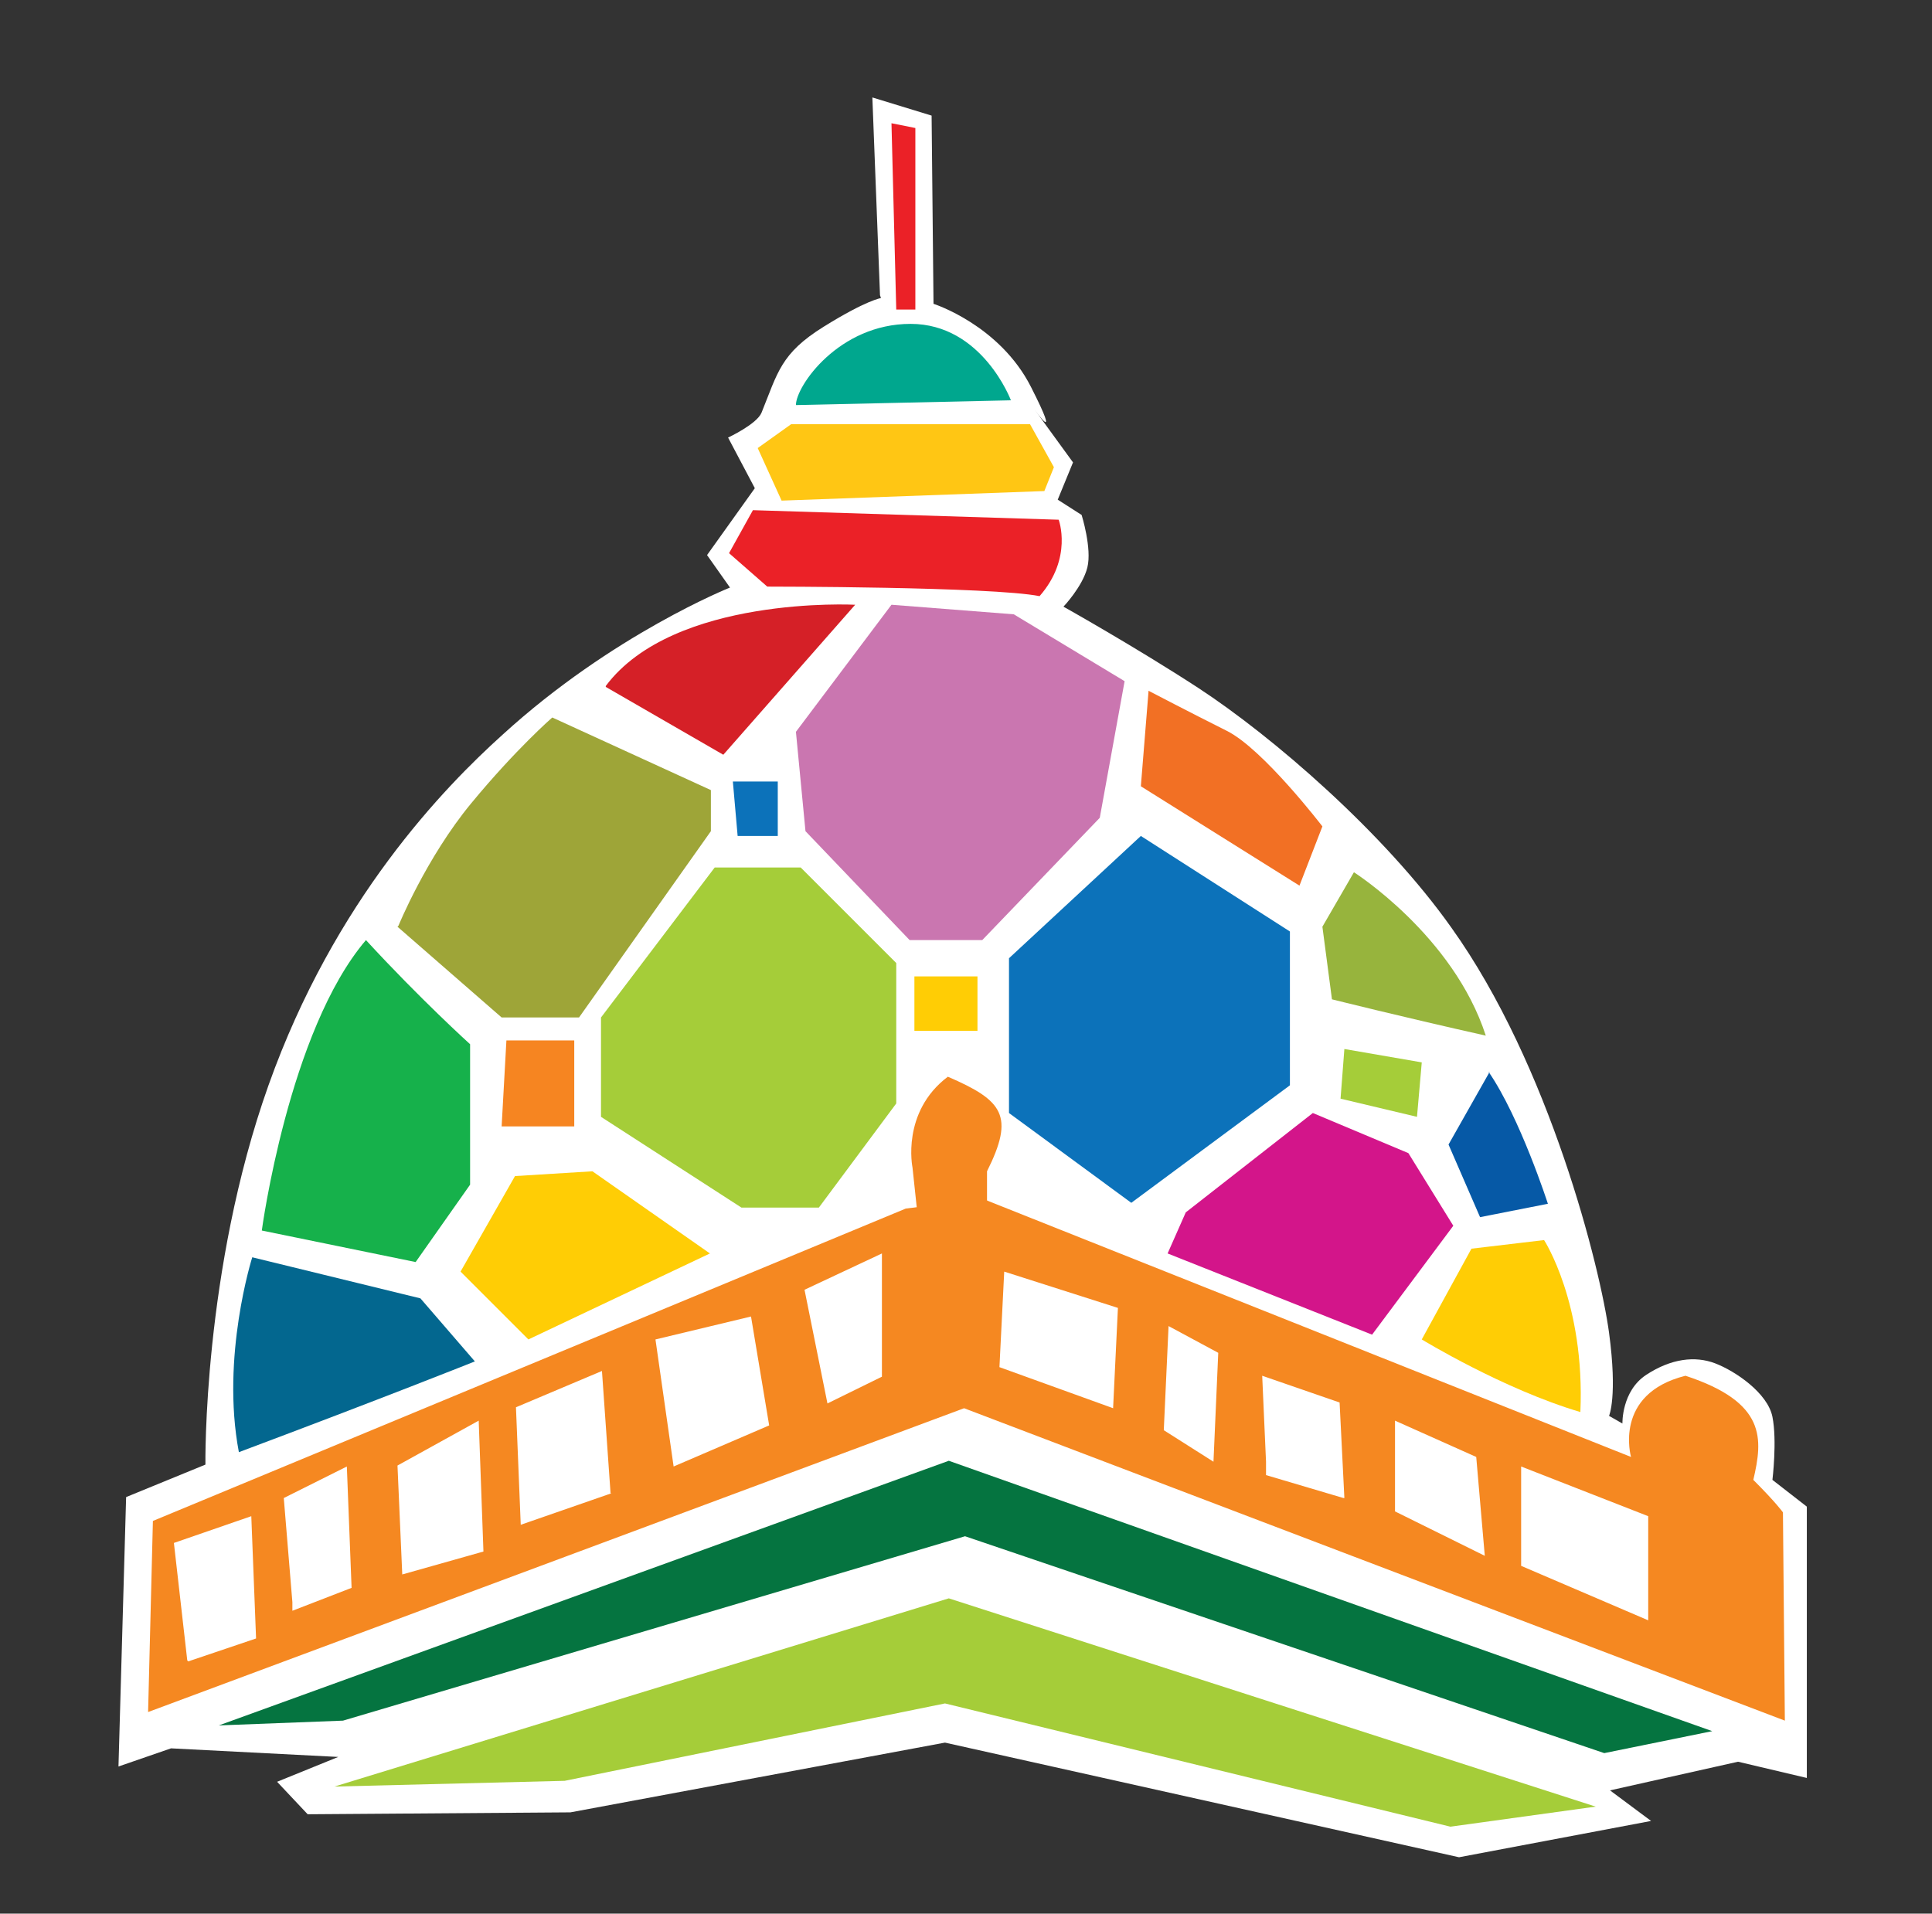 <?xml version="1.0" encoding="UTF-8"?>
<svg xmlns="http://www.w3.org/2000/svg" version="1.1" viewBox="0 0 202.2 200.3">
  <rect x="0" y="0" width="202.2" height="200.3" fill="#333333" stroke="none"/>
  <defs>
    <style>
      .cls-1 {
        fill: #97b43d;
      }

      .cls-2 {
        fill: #00a78e;
      }

      .cls-3 {
        fill: #03678f;
      }

      .cls-4 {
        fill: #d3158a;
      }

      .cls-5 {
        fill: #f68521;
      }

      .cls-6 {
        fill: #ffc614;
      }

      .cls-7 {
        fill: #057440;
      }

      .cls-8 {
        fill: #9ea538;
      }

      .cls-9 {
        fill: #fff;
      }

      .cls-10 {
        fill: #0659a6;
      }

      .cls-11 {
        fill: #eb2127;
      }

      .cls-12 {
        fill: #ffcd05;
      }

      .cls-13 {
        fill: #ca76b0;
      }

      .cls-14 {
        fill: #16b14b;
      }

      .cls-15 {
        fill: #a5cd39;
      }

      .cls-16 {
        fill: #f27024;
      }

      .cls-17 {
        fill: #f58821;
      }

      .cls-18 {
        fill: #0c72ba;
      }

      .cls-19 {
        fill: #d52027;
      }
    </style>
  </defs>
  <!-- Generator: Adobe Illustrator 28.6.0, SVG Export Plug-In . SVG Version: 1.2.0 Build 709)  -->
  <g>
    <g id="Layer_1">
      <g id="White_Outline">
        <path class="cls-9" d="M92.1,30.9l-.8-20.7,6.2,1.9.2,19.7s6.9,2.2,10.2,8.7.4,2.4.4,2.4l4,5.5-1.6,3.9,2.5,1.6s1.1,3.5.6,5.5-2.5,4.1-2.5,4.1c0,0,7.5,4.2,14.1,8.5,7.8,5.1,19.5,15.2,26.5,25.1,10.3,14.4,15.6,35.7,16.5,42.4s0,8.7,0,8.7l1.4.8s-.1-3.4,2.5-5.1,5.1-2,7.2-1.2,5.5,3.1,6,5.6,0,6.6,0,6.6l3.6,2.8v28.4l-7.2-1.7-13.4,3,4.3,3.2-20.1,3.8-53.8-12-39.2,7.3-27.5.2-3.2-3.4,6.4-2.6-17.5-.9-5.5,1.9.8-28.2,8.3-3.4s-.3-20.3,6.6-39.7,18.4-31.2,24.5-36.7c11.5-10.5,23.8-15.4,23.8-15.4l-2.4-3.4,5-7-2.8-5.3s3-1.4,3.5-2.6c1.7-4.2,2-6.2,6.5-9s6-3,6-3Z"/>
      </g>
      <g>
        <path class="cls-10" d="M155.9,112.2l-4.3,7.6,3.3,7.6,7.1-1.4s-2.9-9-6.2-13.8Z"/>
        <path class="cls-12" d="M148.8,140.2l5.2-9.5,7.6-.9s4.3,6.6,3.8,18c-8.1-2.4-16.6-7.6-16.6-7.6Z"/>
        <g>
          <polygon class="cls-15" points="62.9 106.5 62.9 116.9 77.6 126.4 85.7 126.4 93.8 115.5 93.8 100.8 83.8 90.8 74.8 90.8 62.9 106.5"/>
          <polygon class="cls-5" points="53 108.9 60.1 108.9 60.1 117.9 52.5 117.9 53 108.9"/>
          <path class="cls-8" d="M41.6,97l10.9,9.5h8.1l13.8-19.5v-4.3l-16.6-7.6s-3.8,3.3-8.5,9c-4.7,5.7-7.6,12.8-7.6,12.8Z"/>
          <path class="cls-14" d="M49.2,109.3v14.7l-5.7,8.1-16.1-3.3s2.8-20.9,10.9-30.4c5.7,6.2,10.9,10.9,10.9,10.9Z"/>
          <path class="cls-3" d="M26.4,131.6s-3.3,10.4-1.4,20.4c15.2-5.7,24.7-9.5,24.7-9.5l-5.7-6.6-17.6-4.3Z"/>
          <polygon class="cls-12" points="48.2 133.1 53.9 123.1 62 122.6 74.3 131.2 55.3 140.2 48.2 133.1"/>
          <path class="cls-19" d="M63.4,71.9l12.3,7.1,13.8-15.7s-19-1-26.1,8.5Z"/>
          <polygon class="cls-13" points="83.3 76.6 84.3 87 95.2 98.4 102.8 98.4 115.1 85.6 117.7 71.3 106.1 64.3 93.3 63.3 83.3 76.6"/>
          <polygon class="cls-18" points="76.7 81.8 81.4 81.8 81.4 87.5 77.2 87.5 76.7 81.8"/>
          <rect class="cls-12" x="95.7" y="102.2" width="6.6" height="5.7"/>
          <polygon class="cls-18" points="105.6 100.3 105.6 116.5 118.4 125.9 135 113.6 135 97.5 119.4 87.5 105.6 100.3"/>
          <path class="cls-16" d="M120.2,72.4l-.8,9.9,16.6,10.4,2.4-6.2s-6.2-8.1-10-10c-3.8-1.9-8.2-4.2-8.2-4.2Z"/>
          <path class="cls-1" d="M138.4,97l3.3-5.7s10.4,6.6,13.8,17.1c-8.5-1.9-16.1-3.8-16.1-3.8l-1-7.6Z"/>
          <polygon class="cls-15" points="140.7 109.8 148.8 111.2 148.3 116.9 140.3 115 140.7 109.8"/>
          <polygon class="cls-4" points="124.1 126.9 137.4 116.5 147.4 120.7 152.1 128.3 143.6 139.7 122.2 131.2 124.1 126.9"/>
          <path class="cls-17" d="M16,159.2l78.8-32.7,8.1-1,67.8,27s-1.9-6.6,5.7-8.5c8.5,2.8,8.1,6.6,7.1,10.9,2.4,2.4,3.1,3.4,3.1,3.4l.2,21.8-85.9-32.7-85.4,31.8.5-19.9ZM19.7,173.9l7.1-2.4-.5-12.8-8.1,2.8,1.4,12.3ZM36.8,166.3l-.5-12.8-6.6,3.3.9,10.9v.9c0,0,6.2-2.4,6.2-2.4ZM50.6,162.5l-.5-13.8-8.5,4.7.5,11.4,8.5-2.4ZM63.9,156.3l-.9-12.8-9,3.8.5,12.3,9.5-3.3ZM80.5,149.2l-1.9-11.4-10,2.4,1.9,13.3,10-4.3ZM92.3,144v-12.8l-8.1,3.8,2.4,11.9,5.7-2.8ZM116.5,147.3l.5-10.4-11.9-3.8-.5,10,11.9,4.3ZM127,153l.5-11.4-5.2-2.8-.5,10.9,5.2,3.3ZM140.7,156.8l-.5-10-8.1-2.8.4,9v1.4c0,0,8.1,2.4,8.1,2.4ZM155.4,162.9l-.9-10.4-8.5-3.8v9.5l9.5,4.7ZM172.5,169.6v-10.9l-13.3-5.2v10.4l13.3,5.7Z"/>
          <path class="cls-17" d="M96.3,129.7l-.8-7.5s-1.2-5.8,3.7-9.5c5.8,2.5,7,4.1,4.1,9.9v5.4l-7,1.7Z"/>
          <polygon class="cls-11" points="93.8 32.4 95.8 32.4 95.8 13.4 93.3 12.9 93.8 32.4"/>
          <path class="cls-11" d="M80.3,61.4s23.5,0,28.5,1c3.5-4,2-8,2-8l-32-1-2.5,4.5,4,3.5Z"/>
          <polygon class="cls-6" points="81.8 52.4 79.3 46.9 82.8 44.4 107.8 44.4 110.3 48.9 109.3 51.4 81.8 52.4"/>
          <path class="cls-2" d="M83.3,42.4l22.5-.5s-3-8-10.5-8-12,6.5-12,8.5Z"/>
          <polygon class="cls-7" points="22.9 180.6 99.3 152.9 179.2 181.2 167.9 183.5 101 160.8 35.9 180.1 22.9 180.6"/>
          <polygon class="cls-15" points="35 187 99.3 167.3 167 189.1 151.8 191.2 98.9 178.3 59.1 186.4 35 187"/>
        </g>
      </g>
    </g>
  </g>
</svg>